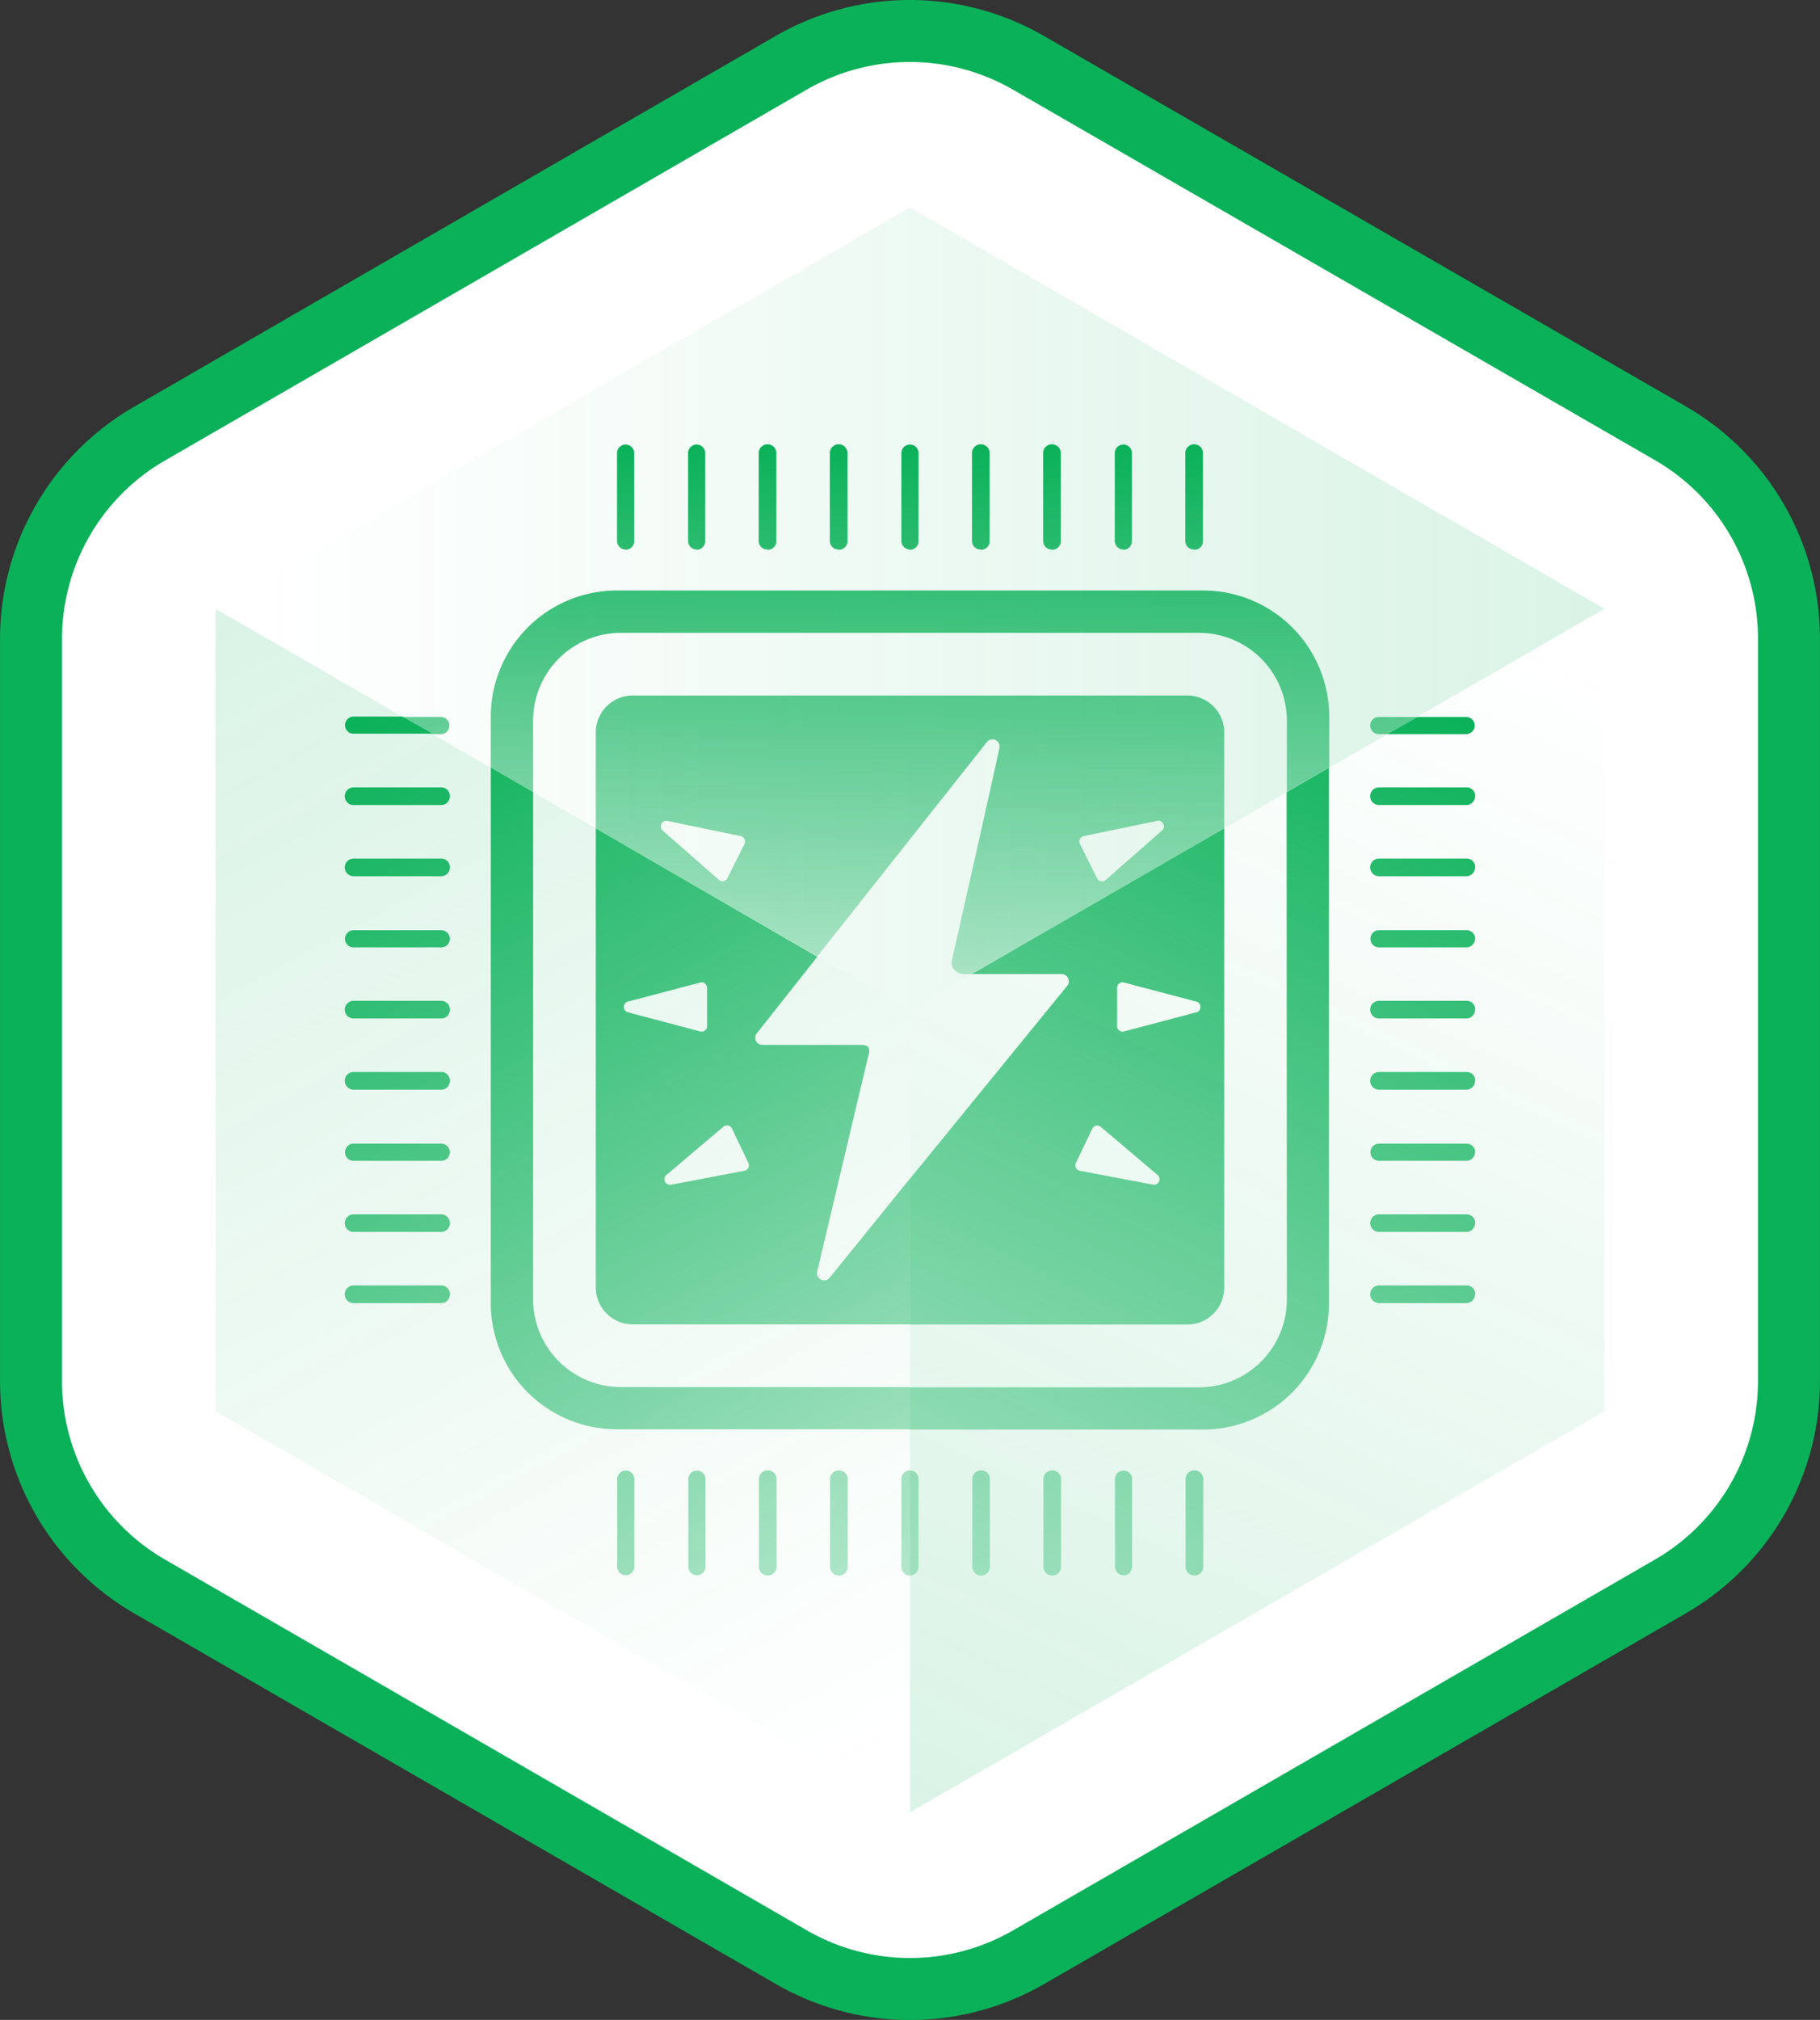 <?xml version="1.0" encoding="utf-8"?><svg xmlns="http://www.w3.org/2000/svg" xmlns:xlink="http://www.w3.org/1999/xlink" viewBox="0 0 212.37 235.55"><rect x="0" y="0" width="212.37" height="235.55" fill="#333333" stroke="none"/><defs><style>.cls-1{fill:#fff;stroke:#0ab159;stroke-linecap:round;stroke-linejoin:round;stroke-width:7.23px;}.cls-2{opacity:0.5;}.cls-3{fill:url(#linear-gradient);}.cls-4{fill:url(#linear-gradient-2);}.cls-5{fill:url(#linear-gradient-3);}.cls-6{fill:none;}.cls-7{fill:url(#New_Gradient_Swatch_2);}.cls-8{fill:url(#linear-gradient-4);}.cls-9{fill:url(#linear-gradient-5);}</style><linearGradient id="linear-gradient" x1="25.15" y1="70.99" x2="187.22" y2="70.99" gradientUnits="userSpaceOnUse"><stop offset="0.04" stop-color="#0ab159" stop-opacity="0"/><stop offset="1" stop-color="#0ab159" stop-opacity="0.3"/></linearGradient><linearGradient id="linear-gradient-2" x1="180.44" y1="69.15" x2="112.51" y2="214.16" xlink:href="#linear-gradient"/><linearGradient id="linear-gradient-3" x1="103.46" y1="210.84" x2="27.04" y2="69.96" xlink:href="#linear-gradient"/><linearGradient id="New_Gradient_Swatch_2" x1="167.06" y1="81.51" x2="116.05" y2="188.44" gradientUnits="userSpaceOnUse"><stop offset="0" stop-color="#0ab159"/><stop offset="1" stop-color="#0ab159" stop-opacity="0.3"/></linearGradient><linearGradient id="linear-gradient-4" x1="98.58" y1="187.86" x2="41.73" y2="83.16" gradientUnits="userSpaceOnUse"><stop offset="0" stop-color="#0ab159" stop-opacity="0.3"/><stop offset="1" stop-color="#0ab159"/></linearGradient><linearGradient id="linear-gradient-5" x1="106.18" y1="113.59" x2="106.18" y2="51.82" xlink:href="#linear-gradient-4"/></defs><title>gpu</title><g id="Layer_2" data-name="Layer 2"><g id="Layer_1-2" data-name="Layer 1"><path class="cls-1" d="M3.62,74.53V161a27.67,27.67,0,0,0,13.83,24l74.9,43.24a27.68,27.68,0,0,0,27.67,0L194.92,185a27.67,27.67,0,0,0,13.83-24V74.53a27.65,27.65,0,0,0-13.83-24L120,7.32a27.68,27.68,0,0,0-27.67,0L17.45,50.57A27.65,27.65,0,0,0,3.62,74.53Z"/><g class="cls-2"><polygon class="cls-3" points="187.22 70.99 106.19 24.2 25.15 70.99 25.15 70.99 106.19 117.77 106.19 117.77 187.22 70.99"/><polygon class="cls-4" points="187.22 70.99 106.19 117.77 106.19 211.34 187.22 164.56 187.22 70.99"/><polygon class="cls-5" points="25.15 70.99 25.15 164.56 106.19 211.34 106.19 117.77 25.15 70.99"/></g><path class="cls-6" d="M86.42,97.5l-8.54-1.77a.65.65,0,0,0-.56,1.12l6.56,5.75a.64.64,0,0,0,1-.2l2-4A.65.65,0,0,0,86.42,97.5Z"/><path class="cls-7" d="M113.43,113.59h10.46a.84.84,0,0,1,.65,1.36l-18.36,22.51v17h32.36a4.31,4.31,0,0,0,4.31-4.31V96.6Zm21.17,24.57L126,136.53a.64.64,0,0,1-.46-.91l1.91-4a.65.65,0,0,1,1-.21l6.66,5.64A.65.65,0,0,1,134.6,138.16Zm5-20.11-8.44,2.23a.64.64,0,0,1-.81-.63v-4.44a.64.64,0,0,1,.81-.63l8.44,2.22A.65.65,0,0,1,139.63,118.05Zm10.53-25.67,4.94-2.85V152a14.71,14.71,0,0,1-14.71,14.71H106.18v-4.93h33.74a10.25,10.25,0,0,0,10.24-10.25Zm11.73-6.77,3.56-2h5.66a1,1,0,1,1,0,2Zm10.25,7.27a1,1,0,0,1-1,1h-10.2a1,1,0,1,1,0-2.06h10.2A1,1,0,0,1,172.14,92.88Zm0,8.3a1,1,0,0,1-1,1h-10.2a1,1,0,0,1,0-2.06h10.2A1,1,0,0,1,172.14,101.18Zm0,8.3a1,1,0,0,1-1,1h-10.2a1,1,0,1,1,0-2h10.2A1,1,0,0,1,172.14,109.48Zm0,8.29a1,1,0,0,1-1,1h-10.2a1,1,0,1,1,0-2.06h10.2A1,1,0,0,1,172.14,117.77Zm0,8.3a1,1,0,0,1-1,1h-10.2a1,1,0,1,1,0-2.06h10.2A1,1,0,0,1,172.14,126.07Zm0,8.3a1,1,0,0,1-1,1h-10.2a1,1,0,1,1,0-2h10.2A1,1,0,0,1,172.14,134.37Zm0,8.29a1,1,0,0,1-1,1h-10.2a1,1,0,1,1,0-2.05h10.2A1,1,0,0,1,172.14,142.66Zm0,8.3a1,1,0,0,1-1,1h-10.2a1,1,0,0,1,0-2.06h10.2A1,1,0,0,1,172.14,151ZM140.4,172.49V182.7a1,1,0,0,1-2.06,0V172.49a1,1,0,0,1,2.06,0Zm-8.3,0V182.7a1,1,0,1,1-2,0V172.49a1,1,0,0,1,2,0Zm-8.29,0V182.7a1,1,0,0,1-2.06,0V172.49a1,1,0,0,1,2.06,0Zm-8.3,0V182.7a1,1,0,0,1-2.06,0V172.49a1,1,0,0,1,2.06,0Zm-9.33,11.24V171.47a1,1,0,0,1,1,1V182.7A1,1,0,0,1,106.18,183.73Z"/><path class="cls-8" d="M96.81,149a.83.83,0,0,1-1.45-.72c1.62-6.87,5.13-21.7,6-25.31.27-1.12-.4-1.12-1.11-1.12-1.82,0-8.19,0-11.29,0a.83.83,0,0,1-.65-1.35l7.06-8.93L69.52,96.61v53.52a4.31,4.31,0,0,0,4.31,4.31h32.35v-17ZM73.26,118.05a.65.65,0,0,1,0-1.25l8.44-2.22a.64.64,0,0,1,.81.63v4.44a.64.64,0,0,1-.81.63Zm13.6,18.48-8.57,1.63a.65.65,0,0,1-.54-1.13l6.66-5.64a.65.65,0,0,1,1,.21l1.91,4A.64.64,0,0,1,86.86,136.53Zm19.32,25.22v4.93H72A14.71,14.71,0,0,1,57.27,152V89.53l4.94,2.85V151.5a10.24,10.24,0,0,0,10.24,10.25ZM46.92,83.56l3.56,2H41.26a1,1,0,1,1,0-2Zm5.57,9.32a1,1,0,0,1-1,1H41.26a1,1,0,1,1,0-2.06h10.2A1,1,0,0,1,52.49,92.88Zm0,8.3a1,1,0,0,1-1,1H41.26a1,1,0,0,1,0-2.06h10.2A1,1,0,0,1,52.49,101.18Zm0,8.3a1,1,0,0,1-1,1H41.26a1,1,0,1,1,0-2h10.2A1,1,0,0,1,52.49,109.48Zm0,8.29a1,1,0,0,1-1,1H41.26a1,1,0,0,1,0-2.06h10.2A1,1,0,0,1,52.49,117.77Zm0,8.3a1,1,0,0,1-1,1H41.26a1,1,0,1,1,0-2.06h10.2A1,1,0,0,1,52.49,126.07Zm0,8.3a1,1,0,0,1-1,1H41.26a1,1,0,1,1,0-2h10.2A1,1,0,0,1,52.49,134.37Zm0,8.29a1,1,0,0,1-1,1H41.26a1,1,0,1,1,0-2.05h10.2A1,1,0,0,1,52.49,142.66Zm0,8.3a1,1,0,0,1-1,1H41.26a1,1,0,0,1,0-2.06h10.2A1,1,0,0,1,52.49,151Zm53.69,20.51v12.26a1,1,0,0,1-1-1V172.49A1,1,0,0,1,106.18,171.47Zm-7.26,1V182.7a1,1,0,0,1-2.06,0V172.49a1,1,0,0,1,2.06,0Zm-8.3,0V182.7a1,1,0,0,1-2.06,0V172.49a1,1,0,0,1,2.06,0Zm-8.3,0V182.7a1,1,0,1,1-2,0V172.49a1,1,0,0,1,2,0Zm-8.3,0V182.7a1,1,0,1,1-2,0V172.49a1,1,0,0,1,2,0Z"/><path class="cls-9" d="M51.46,85.61h-1l-3.56-2h4.54a1,1,0,1,1,0,2Zm108.42-1a1,1,0,0,0,1,1h1l3.56-2h-4.54A1,1,0,0,0,159.88,84.58Zm-20.51-20.5a1,1,0,0,0,1-1V52.84a1,1,0,0,0-2.06,0V63.05A1,1,0,0,0,139.37,64.08Zm-8.29,0a1,1,0,0,0,1-1V52.84a1,1,0,0,0-2,0V63.05A1,1,0,0,0,131.08,64.08Zm-8.3,0a1,1,0,0,0,1-1V52.84a1,1,0,0,0-2.06,0V63.05A1,1,0,0,0,122.78,64.08Zm-8.3,0a1,1,0,0,0,1-1V52.84a1,1,0,0,0-2.06,0V63.05A1,1,0,0,0,114.48,64.08Zm-8.3,0a1,1,0,0,0,1-1V52.84a1,1,0,0,0-2,0V63.05A1,1,0,0,0,106.18,64.08Zm-8.29,0a1,1,0,0,0,1-1V52.84a1,1,0,0,0-2.06,0V63.05A1,1,0,0,0,97.89,64.08Zm-8.3,0a1,1,0,0,0,1-1V52.84a1,1,0,0,0-2.06,0V63.05A1,1,0,0,0,89.59,64.08Zm-8.3,0a1,1,0,0,0,1-1V52.84a1,1,0,0,0-2,0V63.05A1,1,0,0,0,81.29,64.08Zm-8.29,0a1,1,0,0,0,1-1V52.84a1,1,0,0,0-2,0V63.05A1,1,0,0,0,73,64.08Zm69.85,21.34V96.6l-29.42,17h-1c-.33,0-1.65-.35-1.34-1.71.54-2.39,4-17.63,5.53-24.66a.83.83,0,0,0-1.46-.7l-19.8,25L69.52,96.61V85.42a4.31,4.31,0,0,1,4.31-4.31h64.71A4.31,4.31,0,0,1,142.85,85.42ZM86.42,97.5l-8.54-1.77a.65.65,0,0,0-.56,1.12l6.56,5.75a.64.64,0,0,0,1-.2l2-4A.65.65,0,0,0,86.42,97.5ZM135,95.73l-8.54,1.77a.65.65,0,0,0-.45.92l2,4a.64.64,0,0,0,1,.2l6.56-5.75A.65.65,0,0,0,135,95.73Zm5.38-26.87H72A14.72,14.72,0,0,0,57.27,83.57v6l4.94,2.85V84A10.23,10.23,0,0,1,72.45,73.8h67.47A10.24,10.24,0,0,1,150.16,84v8.34l4.94-2.85v-6A14.72,14.72,0,0,0,140.39,68.86Z"/></g></g></svg>
